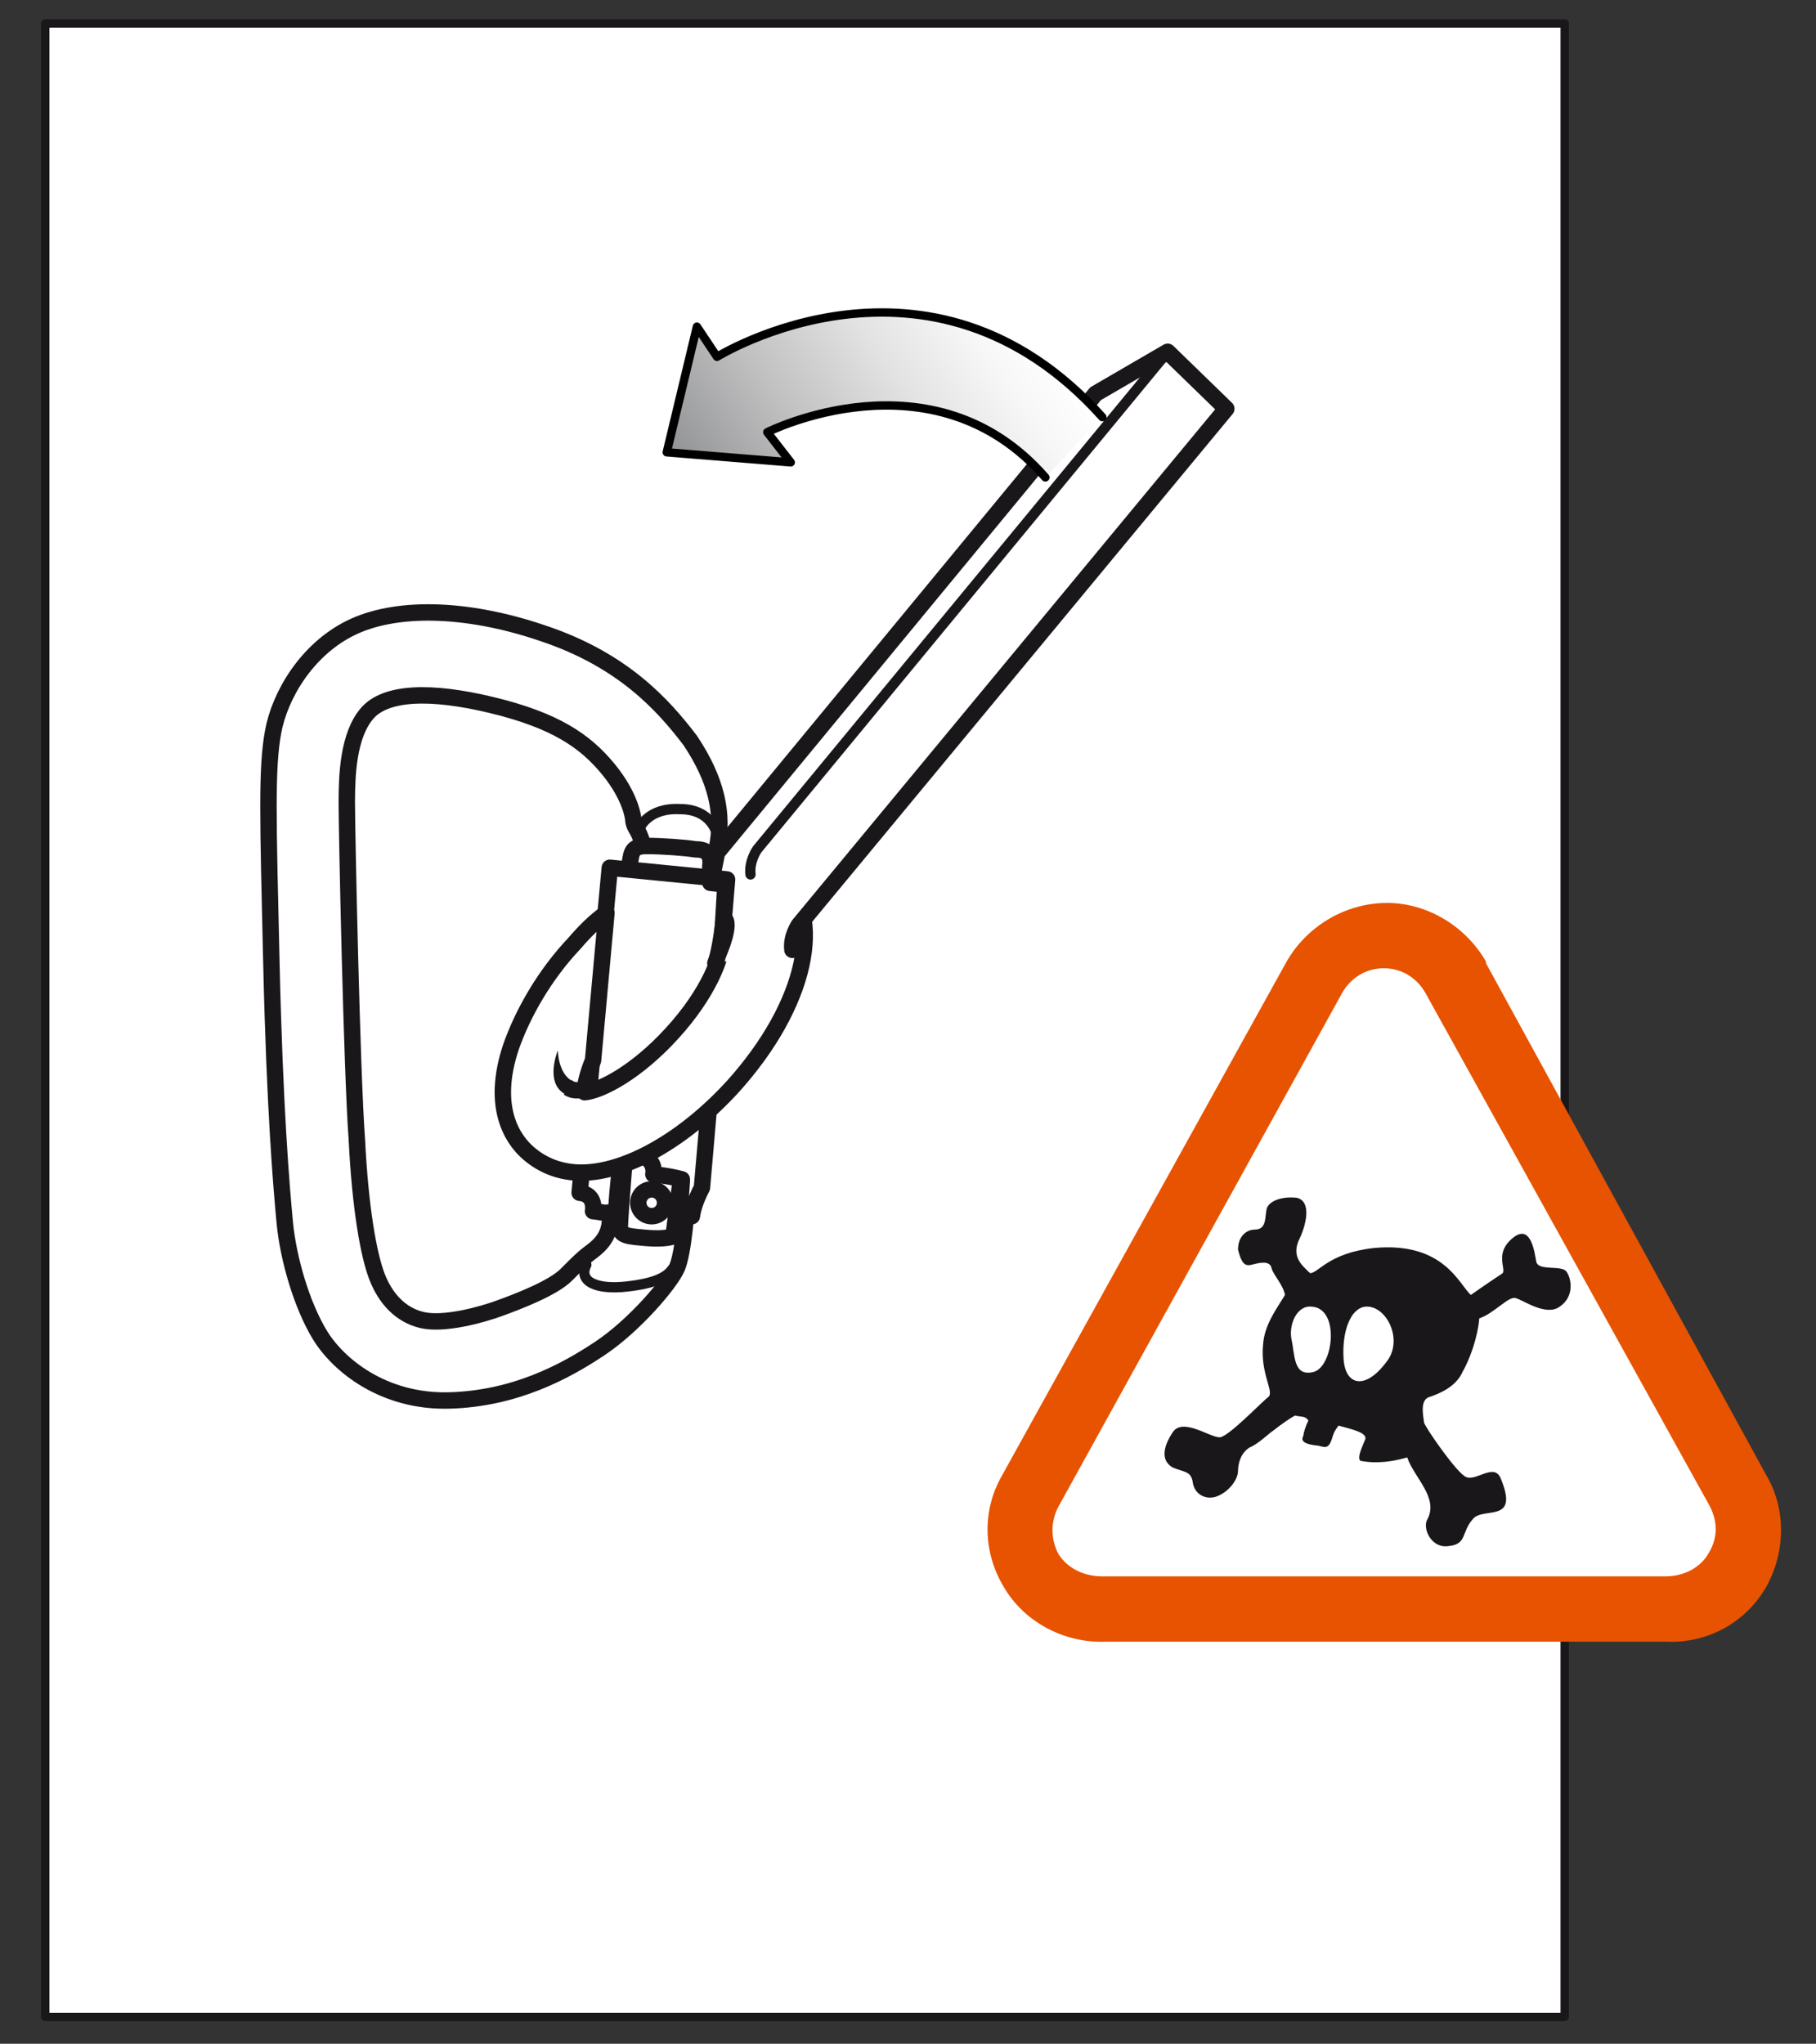 <?xml version="1.0" encoding="UTF-8"?>
<!-- Generator: Adobe Illustrator 21.0.0, SVG Export Plug-In . SVG Version: 6.00 Build 0)  -->
<svg xmlns="http://www.w3.org/2000/svg" xmlns:xlink="http://www.w3.org/1999/xlink" version="1.1" id="Calque_1" x="0px" y="0px" width="108.4px" height="122px" viewBox="0 0 108.4 122" style="enable-background:new 0 0 108.4 122;" xml:space="preserve">
<rect x="0" y="0" width="108.4" height="122" fill="#333333" stroke="none"/>
<style type="text/css">
	.st0{fill:#FFFFFF;stroke:#1A171B;stroke-width:0.5;stroke-linecap:round;stroke-linejoin:round;}
	.st1{fill:#FFFFFF;stroke:#1A171B;stroke-width:0.98;stroke-linecap:round;stroke-linejoin:round;stroke-miterlimit:10;}
	.st2{fill:none;stroke:#1A171B;stroke-width:0.612;stroke-linecap:round;stroke-linejoin:round;stroke-miterlimit:10;}
	.st3{fill:none;stroke:#1A171B;stroke-width:0.98;stroke-linecap:round;stroke-linejoin:round;stroke-miterlimit:10;}
	.st4{fill:#FFFFFF;stroke:#1A171B;stroke-width:0.98;stroke-linecap:round;stroke-linejoin:round;}
	.st5{fill:#FFFFFF;}
	.st6{fill:url(#SVGID_1_);stroke:#000000;stroke-width:0.5;stroke-linecap:round;stroke-linejoin:round;stroke-miterlimit:10;}
	.st7{fill:#E75300;}
	.st8{fill-rule:evenodd;clip-rule:evenodd;fill:#1A171B;}
	.st9{fill:none;}
</style>
<rect x="2.7" y="1.4" class="st0" width="90.7" height="119"></rect>
<g>
	<path class="st1" d="M42.8,50.6c0,0-0.7,4-0.8,4.4c-0.1,0.4-0.3,1.2-0.9,1.2c-0.6,0-1.7,0-1.8,0c-0.1,0-0.7-0.7-0.7-0.7   s0.4-4.4-0.6-6c0,0-0.2-0.3-0.2-0.6c0,0-0.1-1.3-1.5-3c-1.4-1.7-3.2-2.9-6.9-3.8c-3.7-0.9-6.4-0.8-7.5,0.5   c-1.1,1.3-1.2,3.6-1.2,5.3c0,1.6,0.3,16.1,0.6,20.1c0.2,4.1,0.7,6.9,1.2,8.2c0.5,1.3,1.4,2.3,2.7,2.6c1.3,0.3,3.5-0.3,4.6-0.7   c1.1-0.4,3.2-1.2,4-2c0.8-0.8,1-1,1.4-1.3s1.1-0.8,1.2-1.8c0.1-1,0-1.4,0.3-1.4c0.3,0,0.3-0.2,0.4-0.4c0.2-0.2,0.1-0.7,0.9-0.7   c0.8,0,2.1,0.1,2.4,0.1c0.2,0,0.6,0.2,0.6,0.9c0,0.6-0.2,3.3-0.6,4.2c-0.4,0.9-2.5,3.4-4.6,4.8c-2.1,1.4-5.1,3-9,3.1   c-3.9,0.1-6.6-2.1-7.7-3.9c-1.1-1.8-1.9-4.6-2.1-6.7c-0.2-2.1-0.6-6.8-0.8-15.5c-0.2-8.6-0.3-11.6,0.1-13.8c0.4-2.2,2-4.9,4.6-6.2   c2.6-1.3,6.8-1.3,11.5,0.3c4.8,1.6,7.2,4.3,8.8,6.4C42.8,46.6,43.2,48.6,42.8,50.6z"></path>
	<path class="st2" d="M42.8,49.8c0,0-0.3-1.5-2.2-1.5c-1.9-0.1-2.4,1.1-2.4,1.1"></path>
	<path class="st1" d="M42.2,55.1c-0.2,2.7-0.5,6.1-0.5,6.1l-4.8-0.4l0.7-9.3c0.1-0.6,0.1-1,1-1c0.9,0,2.3,0.1,2.9,0.2   c0.6,0,1,0.2,0.9,1c0,0.1,0,0.6-0.1,1.1c0,0-0.4,0.3-0.4,1.1C41.9,54.8,42.2,55.1,42.2,55.1z"></path>
	<path class="st1" d="M40.2,73.8c0,0-0.5,0.2-1.6,0.1c-1.1-0.1-1.6-0.1-1.6-0.7c0-0.6,0.5-6.7,0.5-6.7l3.6,0.4L40.2,73.8z"></path>
	<path class="st2" d="M40.5,74.8c0,0,0,0.6-0.4,1c-0.3,0.4-0.9,0.8-2.7,1c-1.8,0.2-2.9-0.3-2.4-1.3"></path>
	<circle class="st3" cx="38.9" cy="71.8" r="0.8"></circle>
</g>
<path class="st4" d="M36.4,51.8l-1.8,19.4c1,0.1,0.8,1.1,0.8,1.1s0.1,0,0.7,0.1c0.7,0,0.7-0.4,0.7-0.4s0.1-1.5,0.2-2l0-0.1  c0-0.6,0.5-1,1.1-0.9c0.6,0,1,0.5,0.9,1.1c0,0,1,0.1,1.7,0.3l0,0.1l-0.1,1.4L40.5,72l0,0.5l0.8,0.1c0.1-0.8,0.6-1.7,0.6-1.7  l1.6-18.4L36.4,51.8z"></path>
<path class="st1" d="M42.7,51c0.2,0,0.5,0,0.7,0c1.2,0,2.3,0.4,3.2,1.2c2.7,2.5,1.5,7.8-2.8,12.6c-2.9,3.2-6.4,5.2-9.1,5.2  c-1.2,0-2.3-0.4-3.2-1.2c-0.9-0.8-2.2-2.7-1-6.3c0.7-2,2-4.3,3.8-6.2c0.6-0.7,1.2-1.3,1.9-1.8l-0.8,8.8c-0.3,0.7-0.5,1.5-0.5,1.9  c1-0.1,3.1-1.2,5.2-3.5c2.2-2.4,3-4.6,3-5.5l0.2-3.4l-0.9-0.1L42.7,51z"></path>
<path class="st3" d="M34.9,65c0,0-1.6,0.7-1.6-1.9"></path>
<path class="st1" d="M43.1,56.4c0,0,0.3-0.9,0.1-1.2"></path>
<path class="st1" d="M47.3,56.7c-0.1-0.8,0.4-1.5,0.4-1.5l25.5-30.8L69.7,21l-4.3,2.5L42.8,50.9l-0.3,1.5l0.9,0.1l-0.2,2.4  c0,0-0.2,1.9-0.5,2.6"></path>
<path class="st2" d="M69.7,21L45.2,50.7c0,0-0.5,0.7-0.4,1.5"></path>
<path class="st1" d="M42.9,56.9c0,0,0.8-1.8,0.3-2.1"></path>
<path class="st5" d="M33.7,65.3c-1.2-0.7-0.4-2.6-0.4-2.6s0,1.3,0.8,1.8l0.5-3.1l-2.2-0.3l-0.5,3.4l1,1.3L33.7,65.3z"></path>
<linearGradient id="SVGID_1_" gradientUnits="userSpaceOnUse" x1="98.972" y1="-283.719" x2="98.972" y2="-306.079" gradientTransform="matrix(-0.581 -0.814 -0.814 0.581 -130.868 276.2)">
	<stop offset="0" style="stop-color:#919294"></stop>
	<stop offset="0.321" style="stop-color:#C0C0C1"></stop>
	<stop offset="0.609" style="stop-color:#E2E2E3"></stop>
	<stop offset="0.845" style="stop-color:#F7F7F8"></stop>
	<stop offset="1" style="stop-color:#FFFFFF"></stop>
</linearGradient>
<path class="st6" d="M62.4,28.5c-6.7-7.7-16.6-2.7-16.6-2.7l1.4,1.8L39.8,27v0l1.8-7.5l1.2,1.8c0,0,12.7-7.9,23,3.6"></path>
<g>
	<g>
		<g>
			<g>
				<path class="st7" d="M105.4,88L88.7,57.5l0,0l0-0.1c-1.2-2.1-3.5-3.5-5.9-3.5c-2.5,0-4.8,1.4-6,3.5l0,0l0,0L59.8,88.1      c-1.2,2.1-1.1,4.6,0.1,6.6c1.2,2.1,3.6,3.4,6.1,3.3h-0.1h33.7h-0.1c2.5,0.1,4.8-1.2,6-3.4C106.6,92.5,106.6,90,105.4,88z"></path>
			</g>
			<path class="st5" d="M102,89.8c0.5,0.9,0.6,1.9,0,2.9c-0.5,0.9-1.5,1.4-2.6,1.4H65.8c-1,0-2-0.4-2.6-1.3c-0.5-0.9-0.5-2,0-2.9     l16.9-30.6c0.5-0.9,1.4-1.5,2.5-1.5c1.1,0,2,0.6,2.5,1.5L102,89.8z"></path>
		</g>
	</g>
	<path class="st8" d="M93.5,75.9c-0.3-0.4-1.7,0-1.8-0.6c-0.1-0.5-0.3-2.3-1.4-1.4c-1.1,0.9-0.4,1.8-0.6,2.1   c-0.3,0.2-1.2,0.8-1.9,1.3c-0.7-0.6-1.6-3.2-5.8-2.8c-2.7,0.3-3.3,1.5-3.8,1.5c-0.4-0.4-1.1-0.9-0.7-1.9c0.5-1,0.8-2.4-0.1-2.6   c-0.9-0.1-1.7,0.2-1.8,0.7c-0.1,0.5,0,1.2-0.7,1.2c-0.5,0-1,0.4-1,1.2c0.2,0.8,0.4,1,0.8,0.9c0.4-0.1,1.1-0.3,1.2,0.2   c0.1,0.4,0.7,1,0.8,1.6c-0.4,0.7-1.2,1.7-1.3,2.9c-0.2,1.8,0.7,2.9,0.3,3.2c-0.4,0.3-2.4,2.4-2.9,2.4c-0.6,0-2.2-1.2-2.8-0.3   c-0.6,0.9-0.7,1.7,0,2.1c0.7,0.3,1.1,0.2,1.2,0.9c0.1,0.7,0.8,1.1,1.5,0.8c0.7-0.3,1.2-1,1.2-1.5c0-0.5,0.2-1.1,0.7-1.4   c0.5-0.2,1.1-0.8,1.4-1c0.5-0.4,1.1-0.8,1.3-0.9c0.4,0.1,0.6,0,0.8,0.3c-0.2,0.4-0.3,0.8-0.3,0.9c-0.1,0.2-0.2,0.5,0.9,0.6   c0.4,0.1,0.6,0.2,0.8-0.4c0.1-0.3,0.1-0.4,0.4-0.8c0.7,0.2,1.7,0.4,1.6,0.8c-0.2,0.5-0.5,1.1-0.3,1.3c0.5,0.1,1.4,0.2,2.8-0.2   c0.4,1.2,1.9,2.4,1.2,3.7c-0.3,0.5,0.2,1.7,1.2,1.6c1.2-0.1,0.8-0.8,1.5-1.6c0.6-0.8,2.8,0.3,1.7-2.4c-0.4-1.1-1.6,0.3-2.2-0.2   c-0.6-0.4-2.4-3-2.4-3.2c0-0.2-0.3-1.3,0.3-1.5c0.6-0.2,1.6-0.6,2-1.5c0.4-0.7,0.9-2,1-3.2c0.9-0.3,1.8-1.4,2.2-1.2   c0.4,0.1,1.8,1.1,2.6,0.5C94,77.4,93.8,76.3,93.5,75.9z M78.4,81.9c-1.2,0.3-1.1-1-1.3-1.9c-0.2-0.9,0.3-2.1,1.2-2   C80,78.1,79.6,81.6,78.4,81.9z M82.9,81.1c-1.3,1.9-2.6,1.7-2.7,0c-0.1-1.6,0.4-3,1.3-3.1C82.7,77.9,83.7,79.8,82.9,81.1z"></path>
</g>
<rect id="_x3C_Tranche_x3E__9_" class="st9" width="108.4" height="122"></rect>
</svg>
